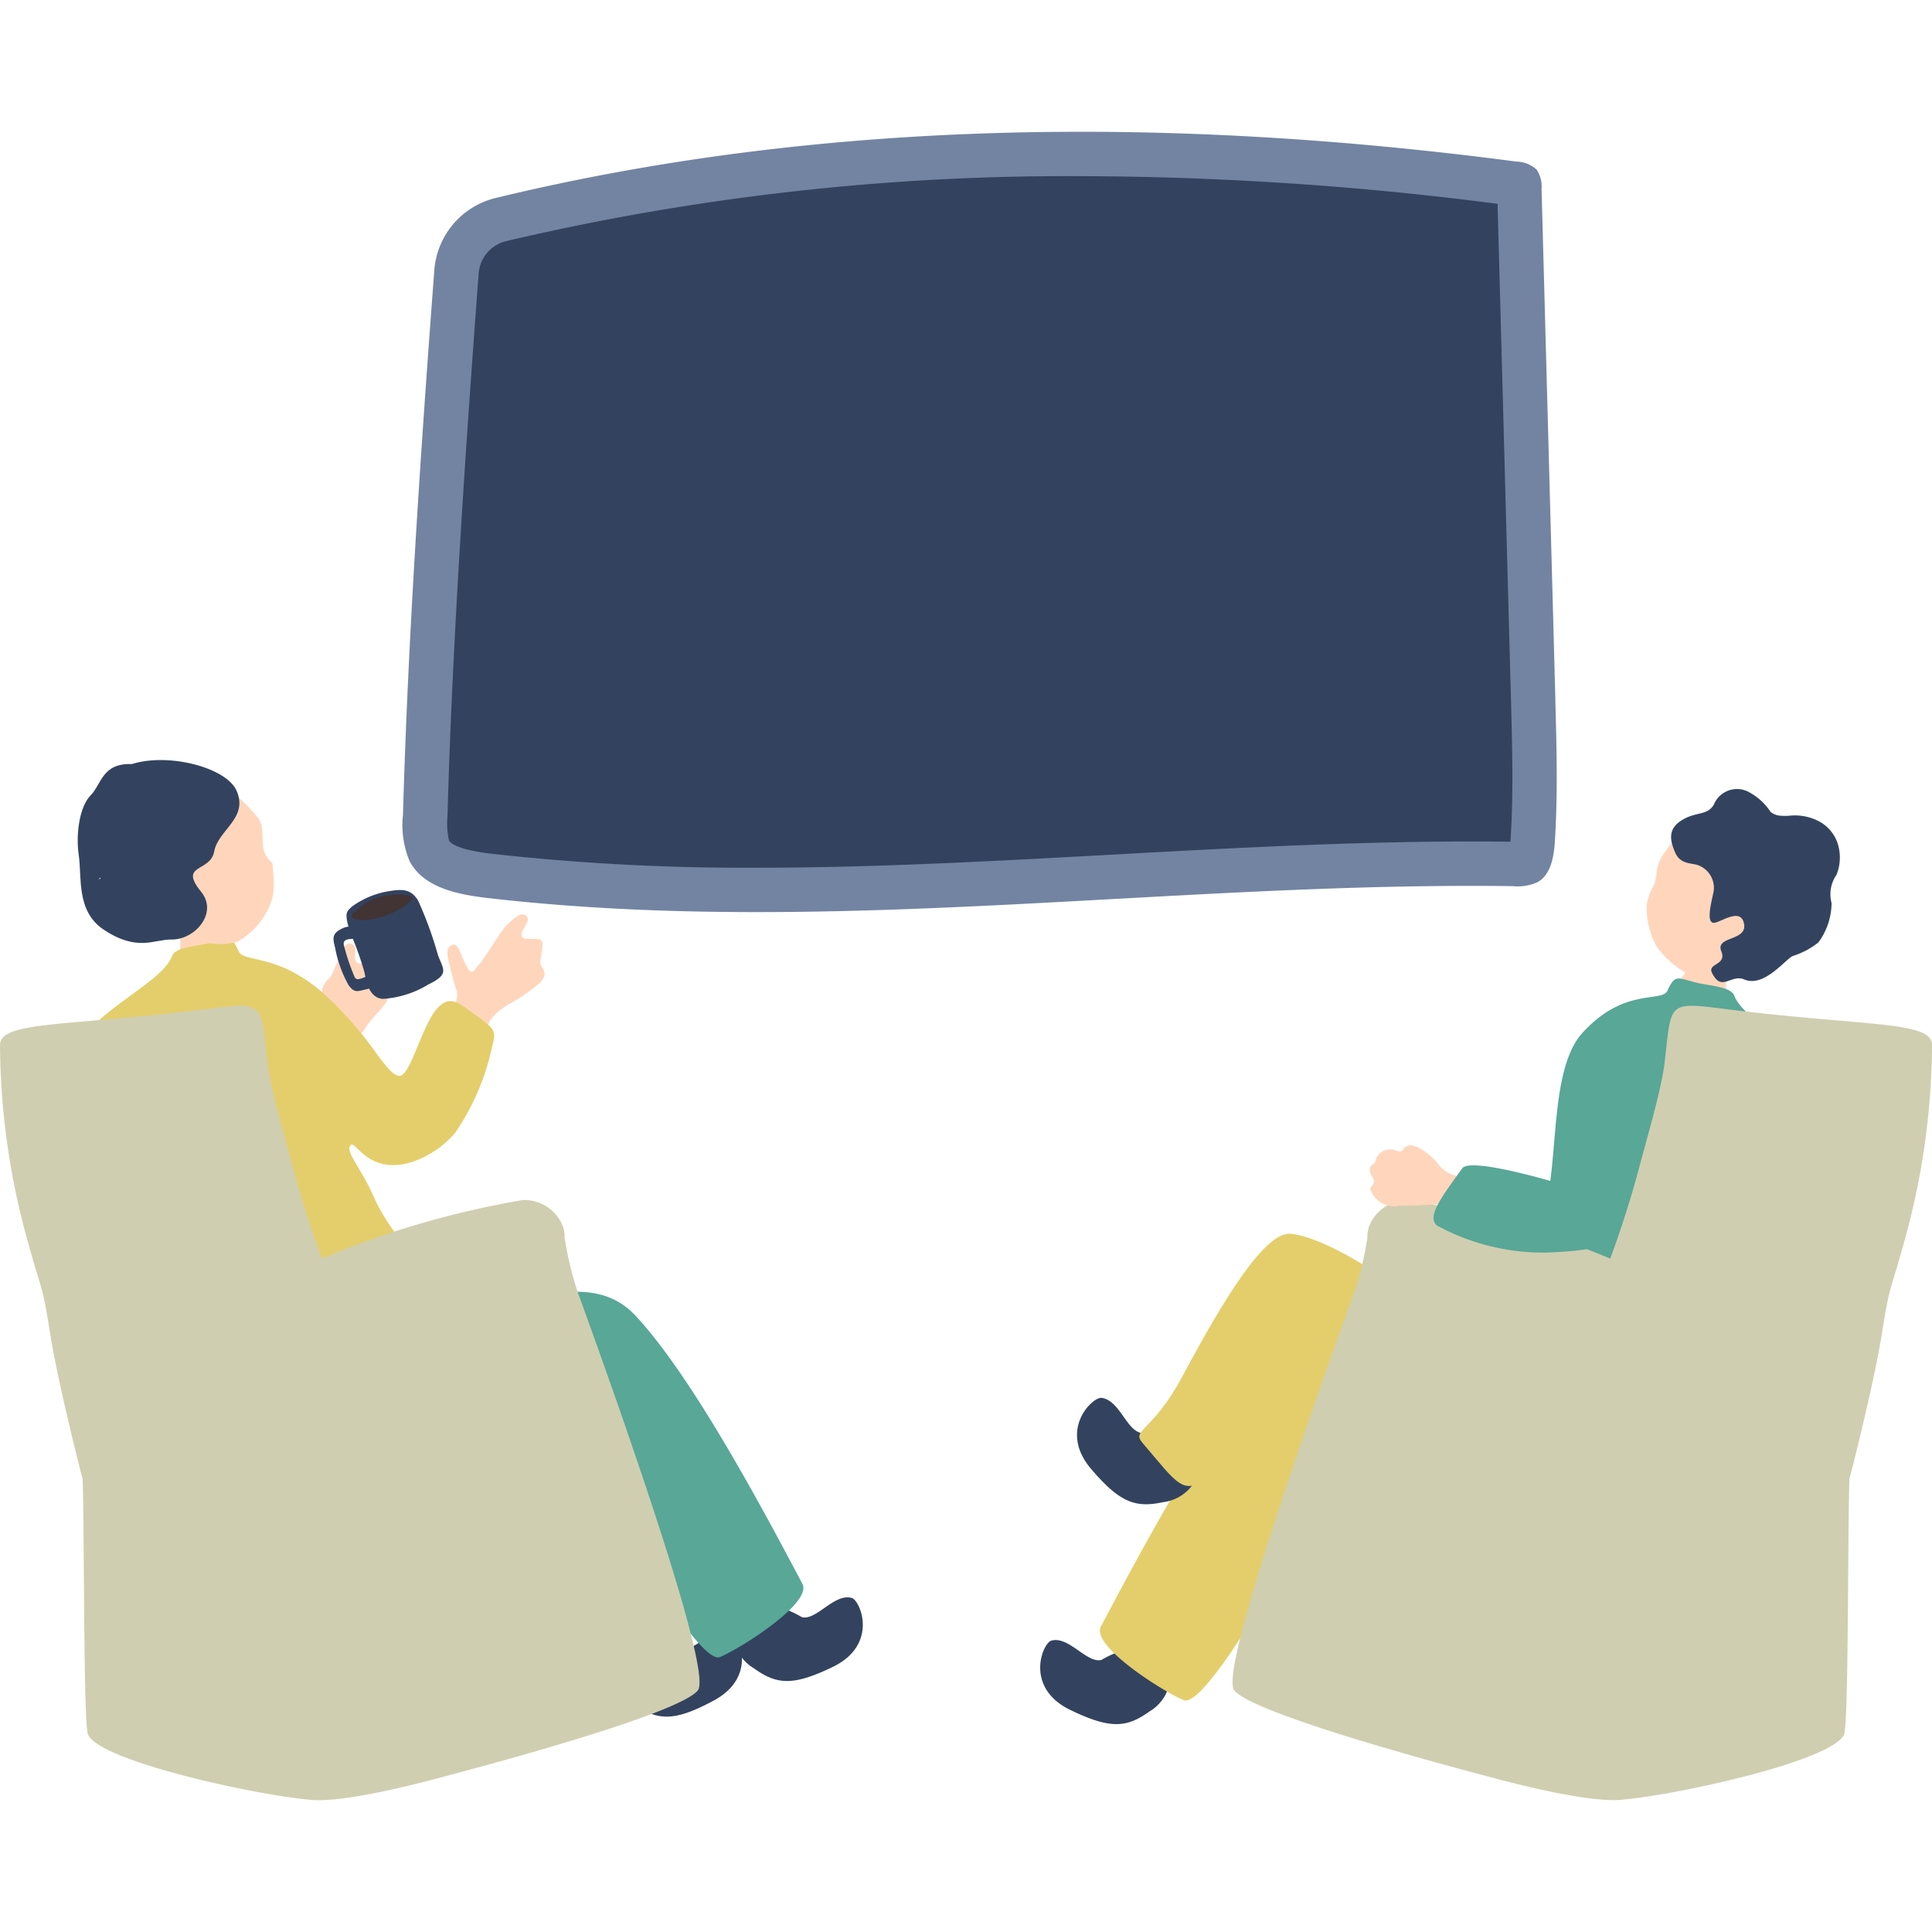 <svg xmlns="http://www.w3.org/2000/svg" width="124" height="124" viewBox="0 0 124 124">
  <g id="h1-ppl" transform="translate(-607 -6255)">
    <rect id="長方形_92222" data-name="長方形 92222" width="124" height="124" transform="translate(607 6255)" fill="#f7f7f5" opacity="0"/>
    <g id="グループ_68072" data-name="グループ 68072" transform="translate(673.762 6305.624)">
      <g id="グループ_68074" data-name="グループ 68074" transform="translate(0 -0.001)">
        <path id="パス_15778" data-name="パス 15778" d="M107.784,111.371c-.945.219-2.085-1.557-3.209-1.243-.557.156-1.756,3.016,1.231,4.456,2.52,1.214,3.586,1.162,5.071.087a2.727,2.727,0,0,0,1.342-2.461c-.4-2.027-2.534-1.961-4.435-.838" transform="translate(-103.861 -55.452)" fill="#33435f"/>
        <path id="パス_15779" data-name="パス 15779" d="M144.282,92.125c.259.632-.951,4.831-2.009,5.426-1.608.9-3.784,2.738-7.686,1.809a38.842,38.842,0,0,1-7.186-2.512c-1.768-.77-6.407,3.969-9.346,8.943-.418.707-3.529,5.82-4.522,5.426-1.2-.473-5.992-3.464-5.326-4.723,2.45-4.629,7.047-13.3,10.752-17.284,3.736-4.014,10.96-2.13,13.566-4.422,3.743-3.292,11.757,7.336,11.757,7.336" transform="translate(-104.312 -52.721)" fill="#e4ce6b"/>
        <path id="パス_15780" data-name="パス 15780" d="M110.62,94.968c-.953-.179-1.379-2.086-2.535-2.251-.573-.081-2.821,2.055-.666,4.575,1.819,2.126,2.815,2.507,4.607,2.12a2.729,2.729,0,0,0,2.22-1.713c.449-2.018-1.434-2.993-3.627-2.731" transform="translate(-104.14 -53.622)" fill="#33435f"/>
        <path id="パス_15781" data-name="パス 15781" d="M120.706,80.948c-1.643-.192-4.325,4.2-6.988,9.184-1.881,3.52-3.274,3.38-2.547,4.229,2.246,2.623,2.611,3.453,4.211,2.2,1.394-1.09,2.766-5.917,5.609-7.213,3.732-1.7,12.887,2.562,11.832.377-1.372-2.842-8.687-8.377-12.117-8.779" transform="translate(-104.611 -52.383)" fill="#e4ce6b"/>
        <path id="パス_15782" data-name="パス 15782" d="M150.53,60.8c.131.037,1.815.646,1.983.677a12.453,12.453,0,0,0-.019,1.754c.068.385.707,2.657.823,2.873a4.372,4.372,0,0,1-5.811-1.711,7.853,7.853,0,0,0,2.293-2.231c.247-.46.678-1.178.73-1.363" transform="translate(-108.459 -50.261)" fill="#ffd6bc"/>
        <path id="パス_15783" data-name="パス 15783" d="M154.443,60.452a4.1,4.1,0,0,1-3.907.852,5.65,5.65,0,0,1-2.565-2.058,5.42,5.42,0,0,1-.611-2.485,3.424,3.424,0,0,1,.4-1.262c.5-.934-.188-1.181,1.275-2.889.445-.519,2.818-2.769,5.7-1.829,2.534.828,2.529,7.446-.288,9.67" transform="translate(-108.443 -49.182)" fill="#ffd6bc"/>
        <path id="パス_15784" data-name="パス 15784" d="M155.507,50.51c.3.212.478.272,1.168.247a3.31,3.31,0,0,1,2.077.434,2.508,2.508,0,0,1,1.039,1.278,2.962,2.962,0,0,1-.058,2.086,2.175,2.175,0,0,0-.312,1.8,4.314,4.314,0,0,1-.846,2.53,5.03,5.03,0,0,1-1.617.863c-.422.115-1.836,2.065-3.136,1.516-.875-.37-1.448.836-2.073-.421-.317-.637.974-.469.593-1.4-.406-.994,1.767-.613,1.445-1.828-.273-1.032-1.668.139-2,0s-.179-.908.059-1.969a1.548,1.548,0,0,0-.946-1.7c-.42-.178-1.175-.035-1.516-.828s-.486-1.516.432-2.081,1.627-.275,2.051-1a1.6,1.6,0,0,1,2.229-.811,3.814,3.814,0,0,1,1.413,1.284" transform="translate(-108.629 -49.021)" fill="#33435f"/>
        <path id="パス_15785" data-name="パス 15785" d="M158.54,71.992c-.214-4.239-6.244-6.087-7.061-8.283-.217-.582-1.922-.65-2.5-.829-1.144-.3-1.3-.52-1.78.54-.356.778-2.781-.254-5.462,2.713-2.553,2.826-1.119,10.714-3.234,13.106-1.742,1.97-3.8,2.228-5.308,4.112-1.289,1.611,13.942,12.888,18.363,7.765.48-.556.981-5.722,1.311-7.589s.851-1.2,1.915-1.331c1.317-.162,4.1-3.41,3.755-10.2" transform="translate(-106.944 -50.454)" fill="#58a797"/>
        <path id="パス_15786" data-name="パス 15786" d="M125.48,82.949a21.371,21.371,0,0,0,.835-3.487,1.965,1.965,0,0,1,.1-.692h0a2.678,2.678,0,0,1,2.569-1.711A58.419,58.419,0,0,1,141.9,80.819c.82-2.218,1.414-4.211,1.736-5.4.92-3.4,1.444-5.189,1.72-6.9.555-4.536-.023-4.176,5.133-3.574,8.232.959,12.067.675,12.067,2.174a47.763,47.763,0,0,1-1.7,12.3c-.963,3.542-1,2.9-1.5,6.1-.507,3.25-2.081,9.407-2.107,9.441-.11,4.087-.056,14.775-.306,16.276-.288,1.729-10.808,4.035-14.411,4.323-1.652.132-5.119-.584-8.608-1.536-1.279-.34-14.956-3.924-16.163-5.507-.973-1.276,5.232-18.723,7.724-25.573" transform="translate(-105.314 -50.662)" fill="#d0ceb0"/>
        <path id="パス_15787" data-name="パス 15787" d="M133.417,78.452c-.533.047-.741-.148-1.251-.092s-1.9.1-2.792.125a1.631,1.631,0,0,1-1.764-.885c-.272-.405.388-.43.084-.917-.513-.82.141-.78.173-1.073a.957.957,0,0,1,1.3-.674c.652.2.239-.2.893-.331.394-.077,1.353.552,1.839,1.218a2.128,2.128,0,0,0,1.611.8c.391.035.18,1.807-.093,1.831" transform="translate(-106.351 -51.715)" fill="#ffd6bc"/>
        <path id="パス_15788" data-name="パス 15788" d="M143.486,80.621c.665-2.144-3.172-3.233-3.648-3.507,0,0-5.391-1.613-5.915-.887-1.317,1.83-2.315,3.123-1.609,3.682a14.306,14.306,0,0,0,6.964,1.729c2.067-.073,3.976-.267,4.209-1.017" transform="translate(-106.834 -51.866)" fill="#58a797"/>
      </g>
    </g>
    <g id="グループ_68073" data-name="グループ 68073" transform="translate(608.361 6263.458)">
      <path id="パス_15762" data-name="パス 15762" d="M107.119,36.5q-.444-16.419-.888-32.839a1.965,1.965,0,0,0-.311-1.226,1.958,1.958,0,0,0-1.307-.522C82.827-.961,60.438-.913,39.1,4.249a5.17,5.17,0,0,0-3.935,4.638c-.863,11.46-1.693,23.639-2.011,34.953a6.015,6.015,0,0,0,.42,2.962c.877,1.691,3.047,2.147,4.939,2.367,21.836,2.538,43.9-1.048,65.878-.752a3.118,3.118,0,0,0,1.577-.253c.863-.482,1.053-1.623,1.116-2.61.194-3.015.113-6.039.031-9.059" transform="translate(-8.651 0)" fill="#7384a2"/>
      <path id="パス_15763" data-name="パス 15763" d="M57.021,48.386A146.726,146.726,0,0,1,40,47.491c-2.27-.264-2.67-.716-2.738-.847a4.966,4.966,0,0,1-.1-1.57c.325-11.551,1.2-24.084,2-34.819A2.314,2.314,0,0,1,40.926,8.17,157.393,157.393,0,0,1,77.85,4a211.3,211.3,0,0,1,26.709,1.776l.864,31.948c.079,2.9.16,5.908-.026,8.8q-.007.106-.015.194c-.831-.01-1.658-.015-2.488-.015-7.729,0-15.553.43-23.121.847-7.477.411-15.208.837-22.752.837" transform="translate(-9.803 -1.152)" fill="#33435f"/>
    </g>
    <g id="グループ_68075" data-name="グループ 68075" transform="translate(607 6303.781)">
      <path id="パス_15764" data-name="パス 15764" d="M26.091,61.351c-.425.028-.634.178-.819-.1s.174-.871-.219-1.078-.542.237-.731.565-.516,1.459-.8,1.665a1.274,1.274,0,0,0-.356,1.407,2.282,2.282,0,0,0,.611,1.065c.148.183.02.48.072.75.166.376.581.548,1.251.508a1.076,1.076,0,0,0,.768-.555,3.4,3.4,0,0,1,.383-.528c.45-.535,1.037-1.1,1.082-1.43a.643.643,0,0,0-.264-.75c-.335-.31-.23-.346-.388-.811s-.166-.736-.591-.709" transform="translate(-2.435 -48.348)" fill="#ffd6bc"/>
      <path id="パス_15765" data-name="パス 15765" d="M32.354,64.492c.334-.879.44-1.234.3-1.628s-.386-1.374-.522-1.968.046-.929.38-.907.352.525.763,1.305.483.318.826-.02,1.451-2.268,1.855-2.61.819-.821,1.189-.531-.38.908-.3,1.247.412.2.945.229.4.337.345.885-.2.572.044.971.155.518-.074.882A10.2,10.2,0,0,1,36.022,63.8c-.83.539-1.3.923-1.454,1.788-.01.053-.031.134-.063.239-.82-.2-1.668-.345-2.527-.54.19-.378.323-.658.376-.8" transform="translate(-3.369 -48.131)" fill="#ffd6bc"/>
      <path id="パス_15766" data-name="パス 15766" d="M14.772,57.969c-.131.037-1.806.643-1.974.674a12.479,12.479,0,0,1,.019,1.746c-.068.382-.7,2.644-.819,2.859a4.351,4.351,0,0,0,5.782-1.7A7.806,7.806,0,0,1,15.5,59.324c-.245-.457-.675-1.172-.726-1.355" transform="translate(-1.264 -48.123)" fill="#ffd6bc"/>
      <path id="パス_15767" data-name="パス 15767" d="M4.5,69.108c.212-4.218,6.213-6.058,7.028-8.243.216-.578,1.912-.647,2.486-.825,1.139-.3,1.288-.518,1.771.538.353.775,2.434.088,5.435,2.7A24.37,24.37,0,0,1,24.6,67.1c.565.763,1.128,1.557,1.578,1.48.65-.184,1.305-2.9,2.178-4.1,1.019-1.4,1.764-.331,2.679.222,1.084.811,1.329.944,1.039,1.924a15.481,15.481,0,0,1-2.4,5.632,6.375,6.375,0,0,1-2.76,1.856c-2.787.865-3.622-1.395-3.933-1.092-.4.386.659,1.463,1.464,3.3,1.127,2.576,3.378,4.419,4.129,6.6.667,1.941-14.053,7.325-17.121,5.216-.6-.415-.977-5.695-1.3-7.552s-.848-1.193-1.906-1.324C6.926,79.1,4.16,75.869,4.5,69.108" transform="translate(-0.471 -48.315)" fill="#e4ce6b"/>
      <path id="パス_15768" data-name="パス 15768" d="M10.86,56.014c-1.241-2.429-1.741-5.77,1.28-7.089s4.749,1.144,5.378,1.816c.772.824-.1,2.119,1,2.983.224,1.975-.006,2.344-.187,2.8a4.77,4.77,0,0,1-2.052,2.264,3.963,3.963,0,0,1-2.816-.24,5.682,5.682,0,0,1-1.639-1.084,1.156,1.156,0,0,1-.8-.208,1.749,1.749,0,0,1-.57-.841.358.358,0,0,1,.406-.405" transform="translate(-1.042 -47.129)" fill="#ffd6bc"/>
      <path id="パス_15769" data-name="パス 15769" d="M14.339,52.824c.244-1.371,2.2-2.114,1.439-3.88-.644-1.5-4.368-2.47-6.729-1.722-1.914-.073-1.943,1.3-2.645,2.007s-.965,2.461-.76,3.845-.179,3.589,1.591,4.77c2.178,1.453,3.254.618,4.356.639,1.514.027,3.008-1.713,1.91-3.059-1.482-1.819.593-1.23.837-2.6M7.046,54.573l-.136.036.121-.094Z" transform="translate(-0.588 -46.963)" fill="#33435f"/>
      <path id="パス_15770" data-name="パス 15770" d="M57.012,108.3c.94.218,2.075-1.55,3.194-1.236.555.155,1.747,3-1.226,4.433-2.508,1.209-3.568,1.157-5.046.087a2.712,2.712,0,0,1-1.336-2.45c.4-2.018,2.521-1.951,4.413-.834" transform="translate(-5.54 -53.286)" fill="#33435f"/>
      <path id="パス_15771" data-name="パス 15771" d="M48.3,110.6c.948.177,2.031-1.437,3.163-1.173.561.131,1.875,2.924-1.033,4.482-2.454,1.315-3.515,1.31-5.038.3a2.715,2.715,0,0,1-1.439-2.39c.311-2.034,2.409-2.258,4.348-1.224" transform="translate(-4.63 -53.539)" fill="#33435f"/>
      <path id="パス_15772" data-name="パス 15772" d="M37.952,91.571c1.592.414,6.158,9.427,8.173,12.849s1.817,4.316.837,4.841c-3.028,1.622-3.667,2.26-4.7.522-2.08-3.5-6.313-9.874-7.634-12.961s0-6.116,3.325-5.251" transform="translate(-3.595 -51.645)" fill="#58a797"/>
      <path id="パス_15773" data-name="パス 15773" d="M17.432,89.553c-.259.628.947,4.808,2,5.4,1.6.9,3.765,2.724,7.648,1.8a38.586,38.586,0,0,0,7.152-2.5c1.758-.766,6.374,3.95,9.3,8.9.416.7,3.512,5.791,4.5,5.4,1.191-.472,5.963-3.448,5.3-4.7-2.439-4.607-7.013-13.24-10.7-17.2-3.717-3.994-10.033,1.313-12.4-1.2-1.555-1.652-12.8,4.1-12.8,4.1" transform="translate(-1.833 -50.98)" fill="#58a797"/>
      <path id="パス_15774" data-name="パス 15774" d="M25.17,57.376a5.507,5.507,0,0,1,2.455-1.024c.839-.136,1.383-.123,1.828.612a23.855,23.855,0,0,1,1.262,3.455c.312.927.814,1.249-.582,1.916a6.412,6.412,0,0,1-2.926.938c-.751-.042-1.037-.78-1.187-1.663a19.2,19.2,0,0,0-.9-2.533c-.441-1.339-.258-1.388.054-1.7" transform="translate(-2.618 -47.943)" fill="#33435f"/>
      <path id="パス_15775" data-name="パス 15775" d="M26.39,57.007a4.419,4.419,0,0,1,2.439-.352c.429.111.344.262-.174.672a5.22,5.22,0,0,1-2.806.933c-.675-.061-.8-.276-.446-.525a5.438,5.438,0,0,1,.986-.728" transform="translate(-2.656 -47.978)" fill="#423334"/>
      <path id="パス_15776" data-name="パス 15776" d="M25.519,59.49c.161.4-1.057-.037-.93.6a13.541,13.541,0,0,0,.7,2.073c.155.279.526-.005.828-.057s.382-.068.461.2.185.478-.458.609-.82.3-1.223-.239a7.826,7.826,0,0,1-.862-2.375c-.1-.481-.319-.912.434-1.263.582-.272.828-.095,1.05.456" transform="translate(-2.521 -48.22)" fill="#33435f"/>
      <path id="パス_15777" data-name="パス 15777" d="M37.072,82.949a21.37,21.37,0,0,1-.835-3.487,1.964,1.964,0,0,0-.1-.692h0a2.678,2.678,0,0,0-2.569-1.711,58.419,58.419,0,0,0-12.908,3.759c-.82-2.218-1.414-4.211-1.736-5.4-.92-3.4-1.444-5.189-1.72-6.9-.555-4.536.023-4.176-5.133-3.574C3.835,65.91,0,65.625,0,67.125a47.764,47.764,0,0,0,1.7,12.3c.963,3.542,1,2.9,1.5,6.1.507,3.25,2.081,9.407,2.107,9.441.11,4.087.056,14.775.306,16.276.288,1.729,10.808,4.035,14.411,4.323,1.652.132,5.119-.584,8.608-1.536,1.279-.34,14.956-3.924,16.163-5.507.973-1.276-5.232-18.723-7.724-25.573" transform="translate(0 -48.821)" fill="#d0ceb0"/>
    </g>
  </g>
</svg>
